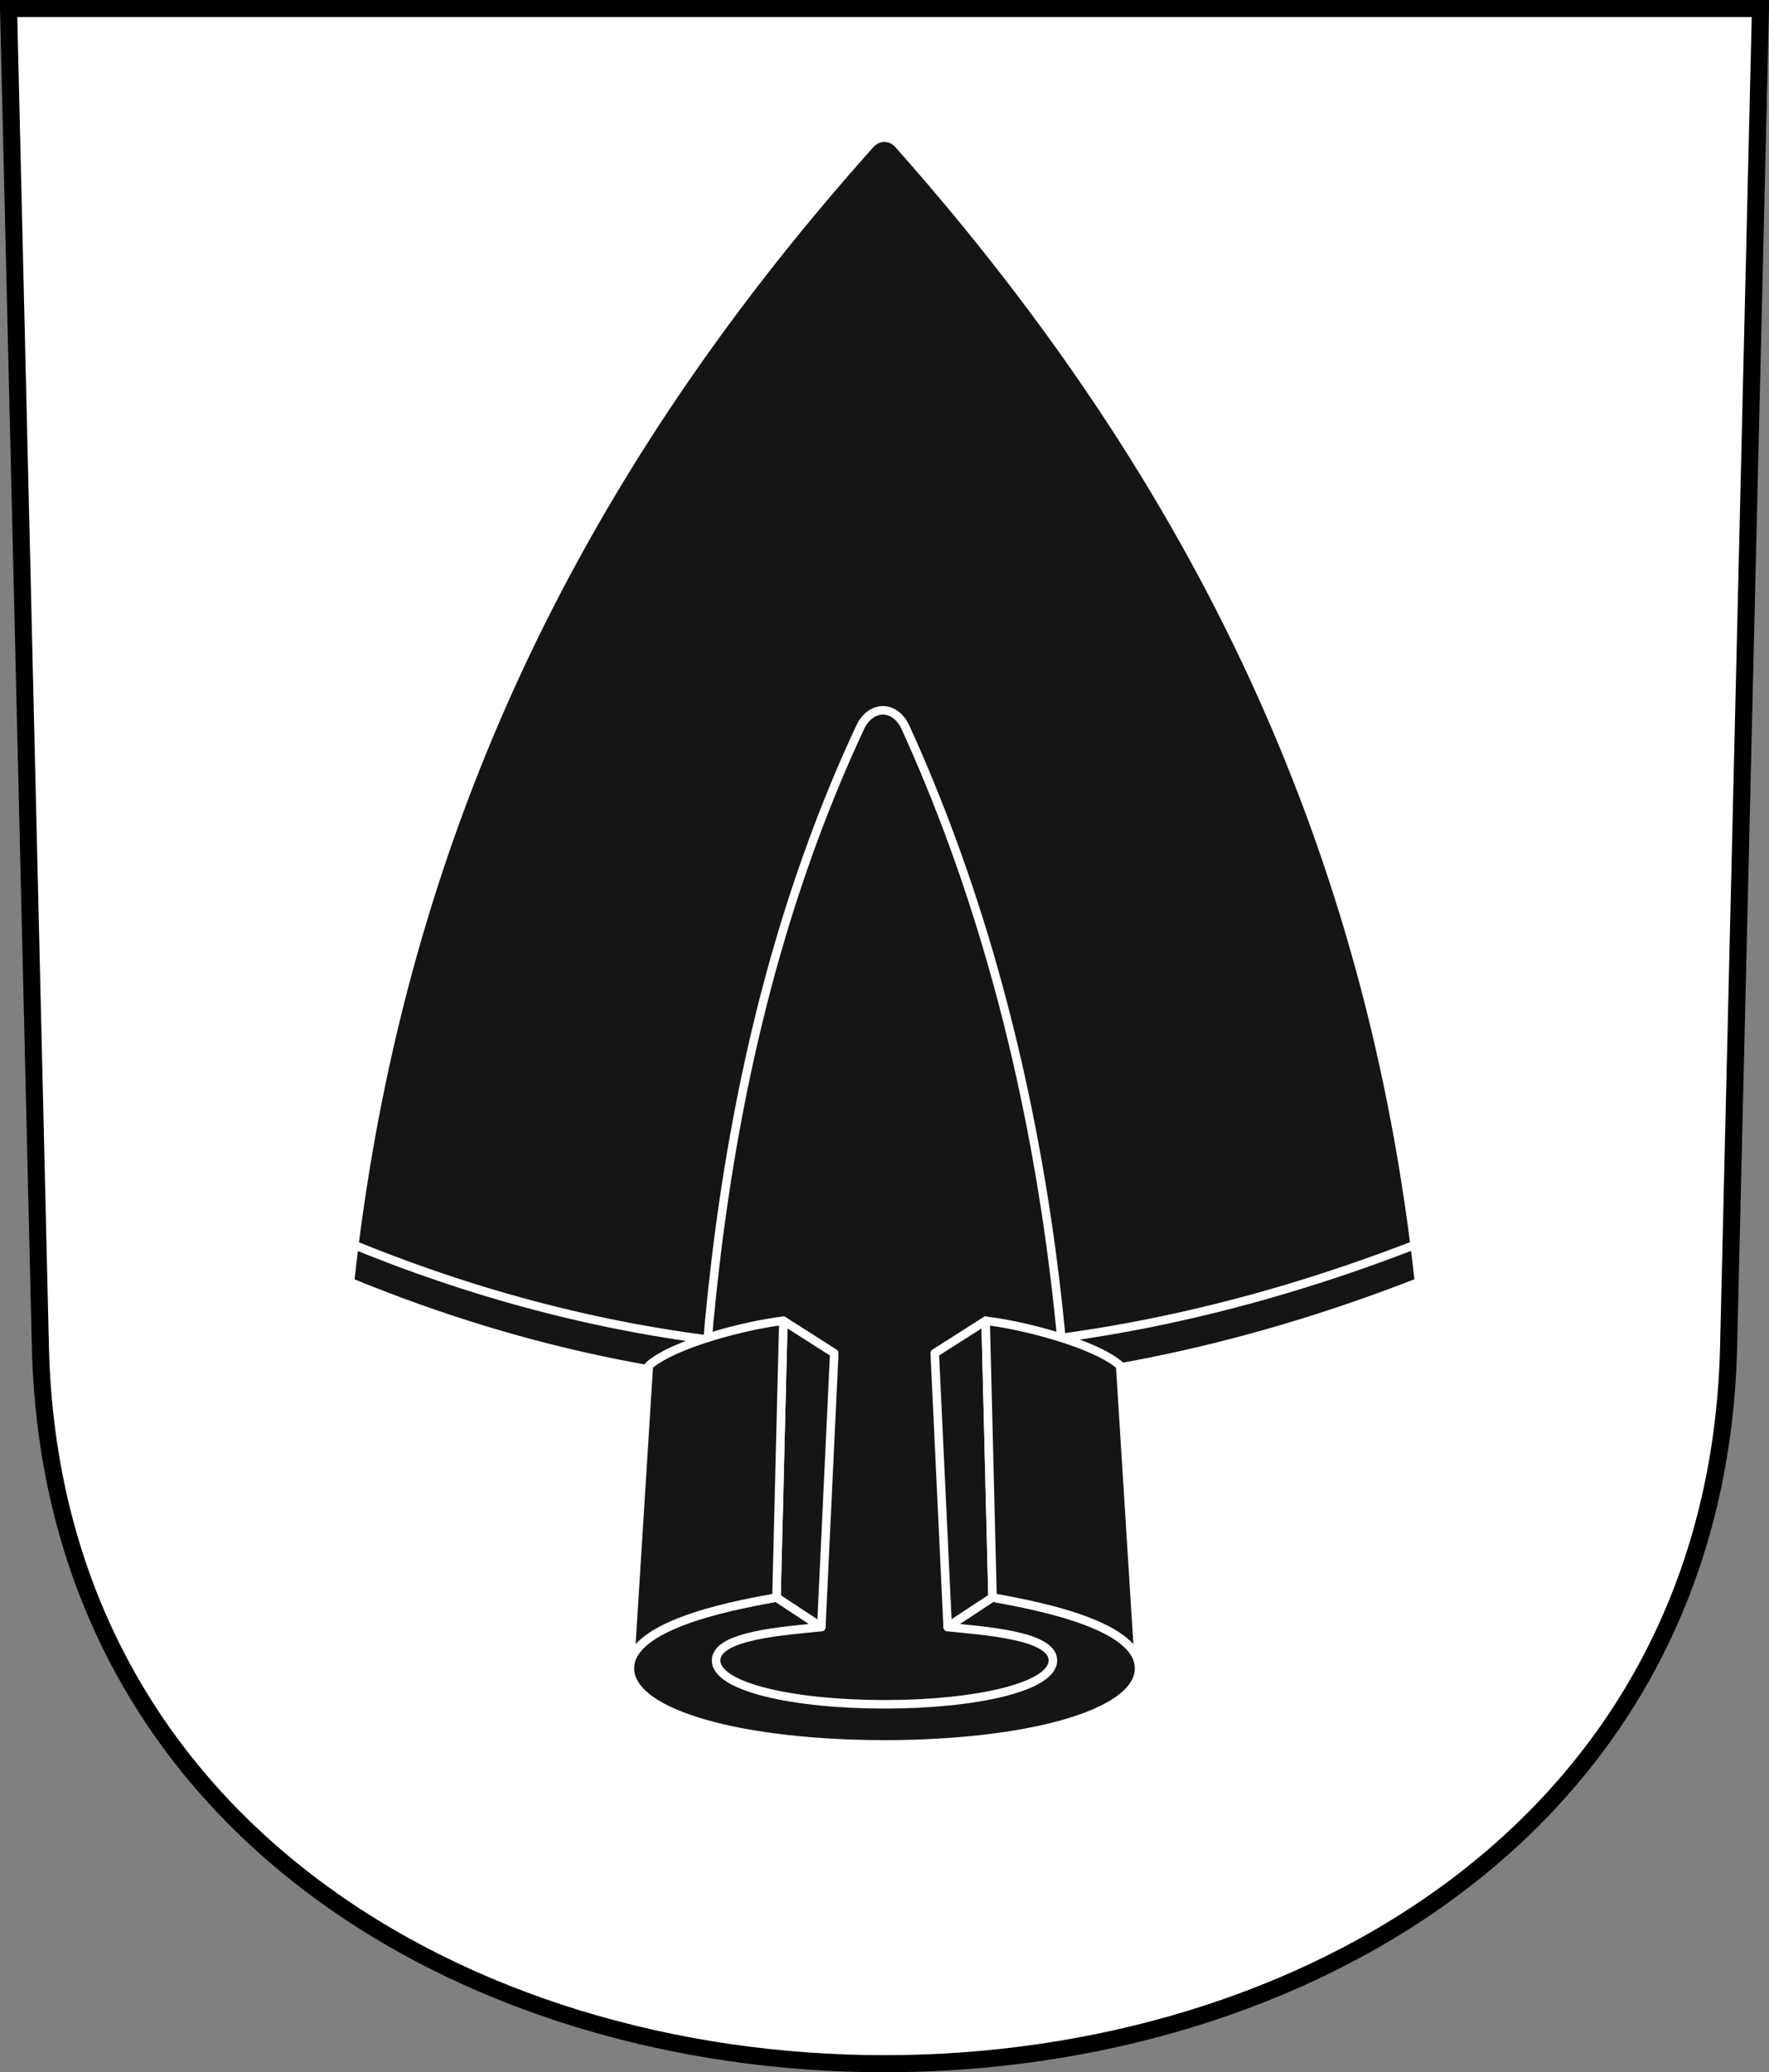 <?xml version="1.0" encoding="UTF-8" standalone="no"?>
<!-- Created with Inkscape (http://www.inkscape.org/) -->
<svg
   xmlns:svg="http://www.w3.org/2000/svg"
   xmlns="http://www.w3.org/2000/svg"
   version="1.0"
   width="207.14"
   height="242.633"
   id="svg2780">
  <rect width="100%" height="100%" fill="#808080" stroke="none"/>
  <defs
     id="defs2782" />
  <g
     transform="translate(-20.216,-811.895)"
     id="layer1">
    <path
       d="M 21.216,812.895 L 24.946,969.586 C 27.61,1081.508 219.962,1081.508 222.626,969.586 L 226.356,812.895 L 21.216,812.895 z"
       id="path3282"
       style="fill:#ffffff;fill-opacity:1;fill-rule:evenodd;stroke:#000000;stroke-width:2;stroke-linecap:butt;stroke-miterlimit:4;stroke-dashoffset:0;stroke-opacity:1" />
    <g
       transform="translate(-0.23,0)"
       id="g3613">
      <path
         d="M 186.605,962.009 C 181.087,911.436 161.045,868.699 125.687,828.815 C 124.72,827.725 123.262,827.759 122.317,828.815 C 86.838,868.499 66.944,911.436 61.426,962.009 C 103.218,979.212 144.859,978.308 186.605,962.009 z"
         id="path4911"
         style="fill:#151518;fill-opacity:1;fill-rule:evenodd;stroke:#ffffff;stroke-width:1px;stroke-linecap:butt;stroke-linejoin:round;stroke-opacity:1" />
      <path
         d="M 62.054,957.718 C 103.417,974.565 144.633,973.688 185.951,957.715"
         id="path4823"
         style="fill:#151518;fill-opacity:1;fill-rule:evenodd;stroke:#ffffff;stroke-width:1px;stroke-linecap:butt;stroke-linejoin:round;stroke-opacity:1" />
      <path
         d="M 145.565,1011.152 C 147.6,972.053 142.208,931.587 126.482,897.086 C 125.251,894.386 122.407,894.402 121.154,897.086 C 104.992,931.695 101.219,971.335 102.2,1010.413 C 114.437,1014.251 133.57,1013.46 145.565,1011.152 z"
         id="path4914"
         style="fill:#151518;fill-opacity:1;fill-rule:evenodd;stroke:#ffffff;stroke-width:1px;stroke-linecap:butt;stroke-linejoin:miter;stroke-opacity:1" />
      <path
         d="M 136.665,998.934 L 135.857,966.538 L 129.898,970.337 L 131.413,1002.397 L 136.665,998.934 z"
         id="path4916"
         style="fill:#151518;fill-opacity:1;fill-rule:evenodd;stroke:#ffffff;stroke-width:0.999;stroke-linecap:butt;stroke-linejoin:round;stroke-miterlimit:4;stroke-dasharray:none;stroke-opacity:1" />
      <path
         d="M 124.016,1011.446 C 113.315,1011.446 104.297,1009.421 104.297,1006.307 C 104.297,1003.306 112.579,1002.844 116.618,1002.397 L 111.367,998.934 C 107.933,999.605 94.198,1001.784 94.198,1007.201 C 94.198,1012.729 107.771,1016.138 124.016,1016.138 C 140.26,1016.138 153.833,1012.729 153.833,1007.201 C 153.833,1001.784 140.099,999.605 136.665,998.934 L 131.413,1002.397 C 135.453,1002.844 143.734,1003.306 143.734,1006.307 C 143.734,1009.421 134.717,1011.446 124.016,1011.446 z"
         id="path4918"
         style="fill:#151518;fill-opacity:1;fill-rule:evenodd;stroke:#ffffff;stroke-width:0.999;stroke-linecap:butt;stroke-linejoin:round;stroke-miterlimit:4;stroke-dasharray:none;stroke-opacity:1" />
      <path
         d="M 151.612,971.789 L 153.833,1007.201 C 153.833,1001.784 140.099,999.605 136.665,998.934 L 135.857,966.538 C 139.897,966.985 148.582,969.138 151.612,971.789 z"
         id="path4920"
         style="fill:#151518;fill-opacity:1;fill-rule:evenodd;stroke:#ffffff;stroke-width:0.999;stroke-linecap:butt;stroke-linejoin:round;stroke-miterlimit:4;stroke-dasharray:none;stroke-opacity:1" />
      <path
         d="M 111.367,998.934 L 112.175,966.538 L 118.133,970.337 L 116.618,1002.397 L 111.367,998.934 z"
         id="path4922"
         style="fill:#151518;fill-opacity:1;fill-rule:evenodd;stroke:#ffffff;stroke-width:0.999;stroke-linecap:butt;stroke-linejoin:round;stroke-miterlimit:4;stroke-dasharray:none;stroke-opacity:1" />
      <path
         d="M 96.42,971.789 L 94.198,1007.201 C 94.198,1001.784 107.933,999.605 111.367,998.934 L 112.175,966.538 C 108.135,966.985 99.45,969.138 96.42,971.789 z"
         id="path4924"
         style="fill:#151518;fill-opacity:1;fill-rule:evenodd;stroke:#ffffff;stroke-width:0.999;stroke-linecap:butt;stroke-linejoin:round;stroke-miterlimit:4;stroke-dasharray:none;stroke-opacity:1" />
    </g>
  </g>
</svg>
